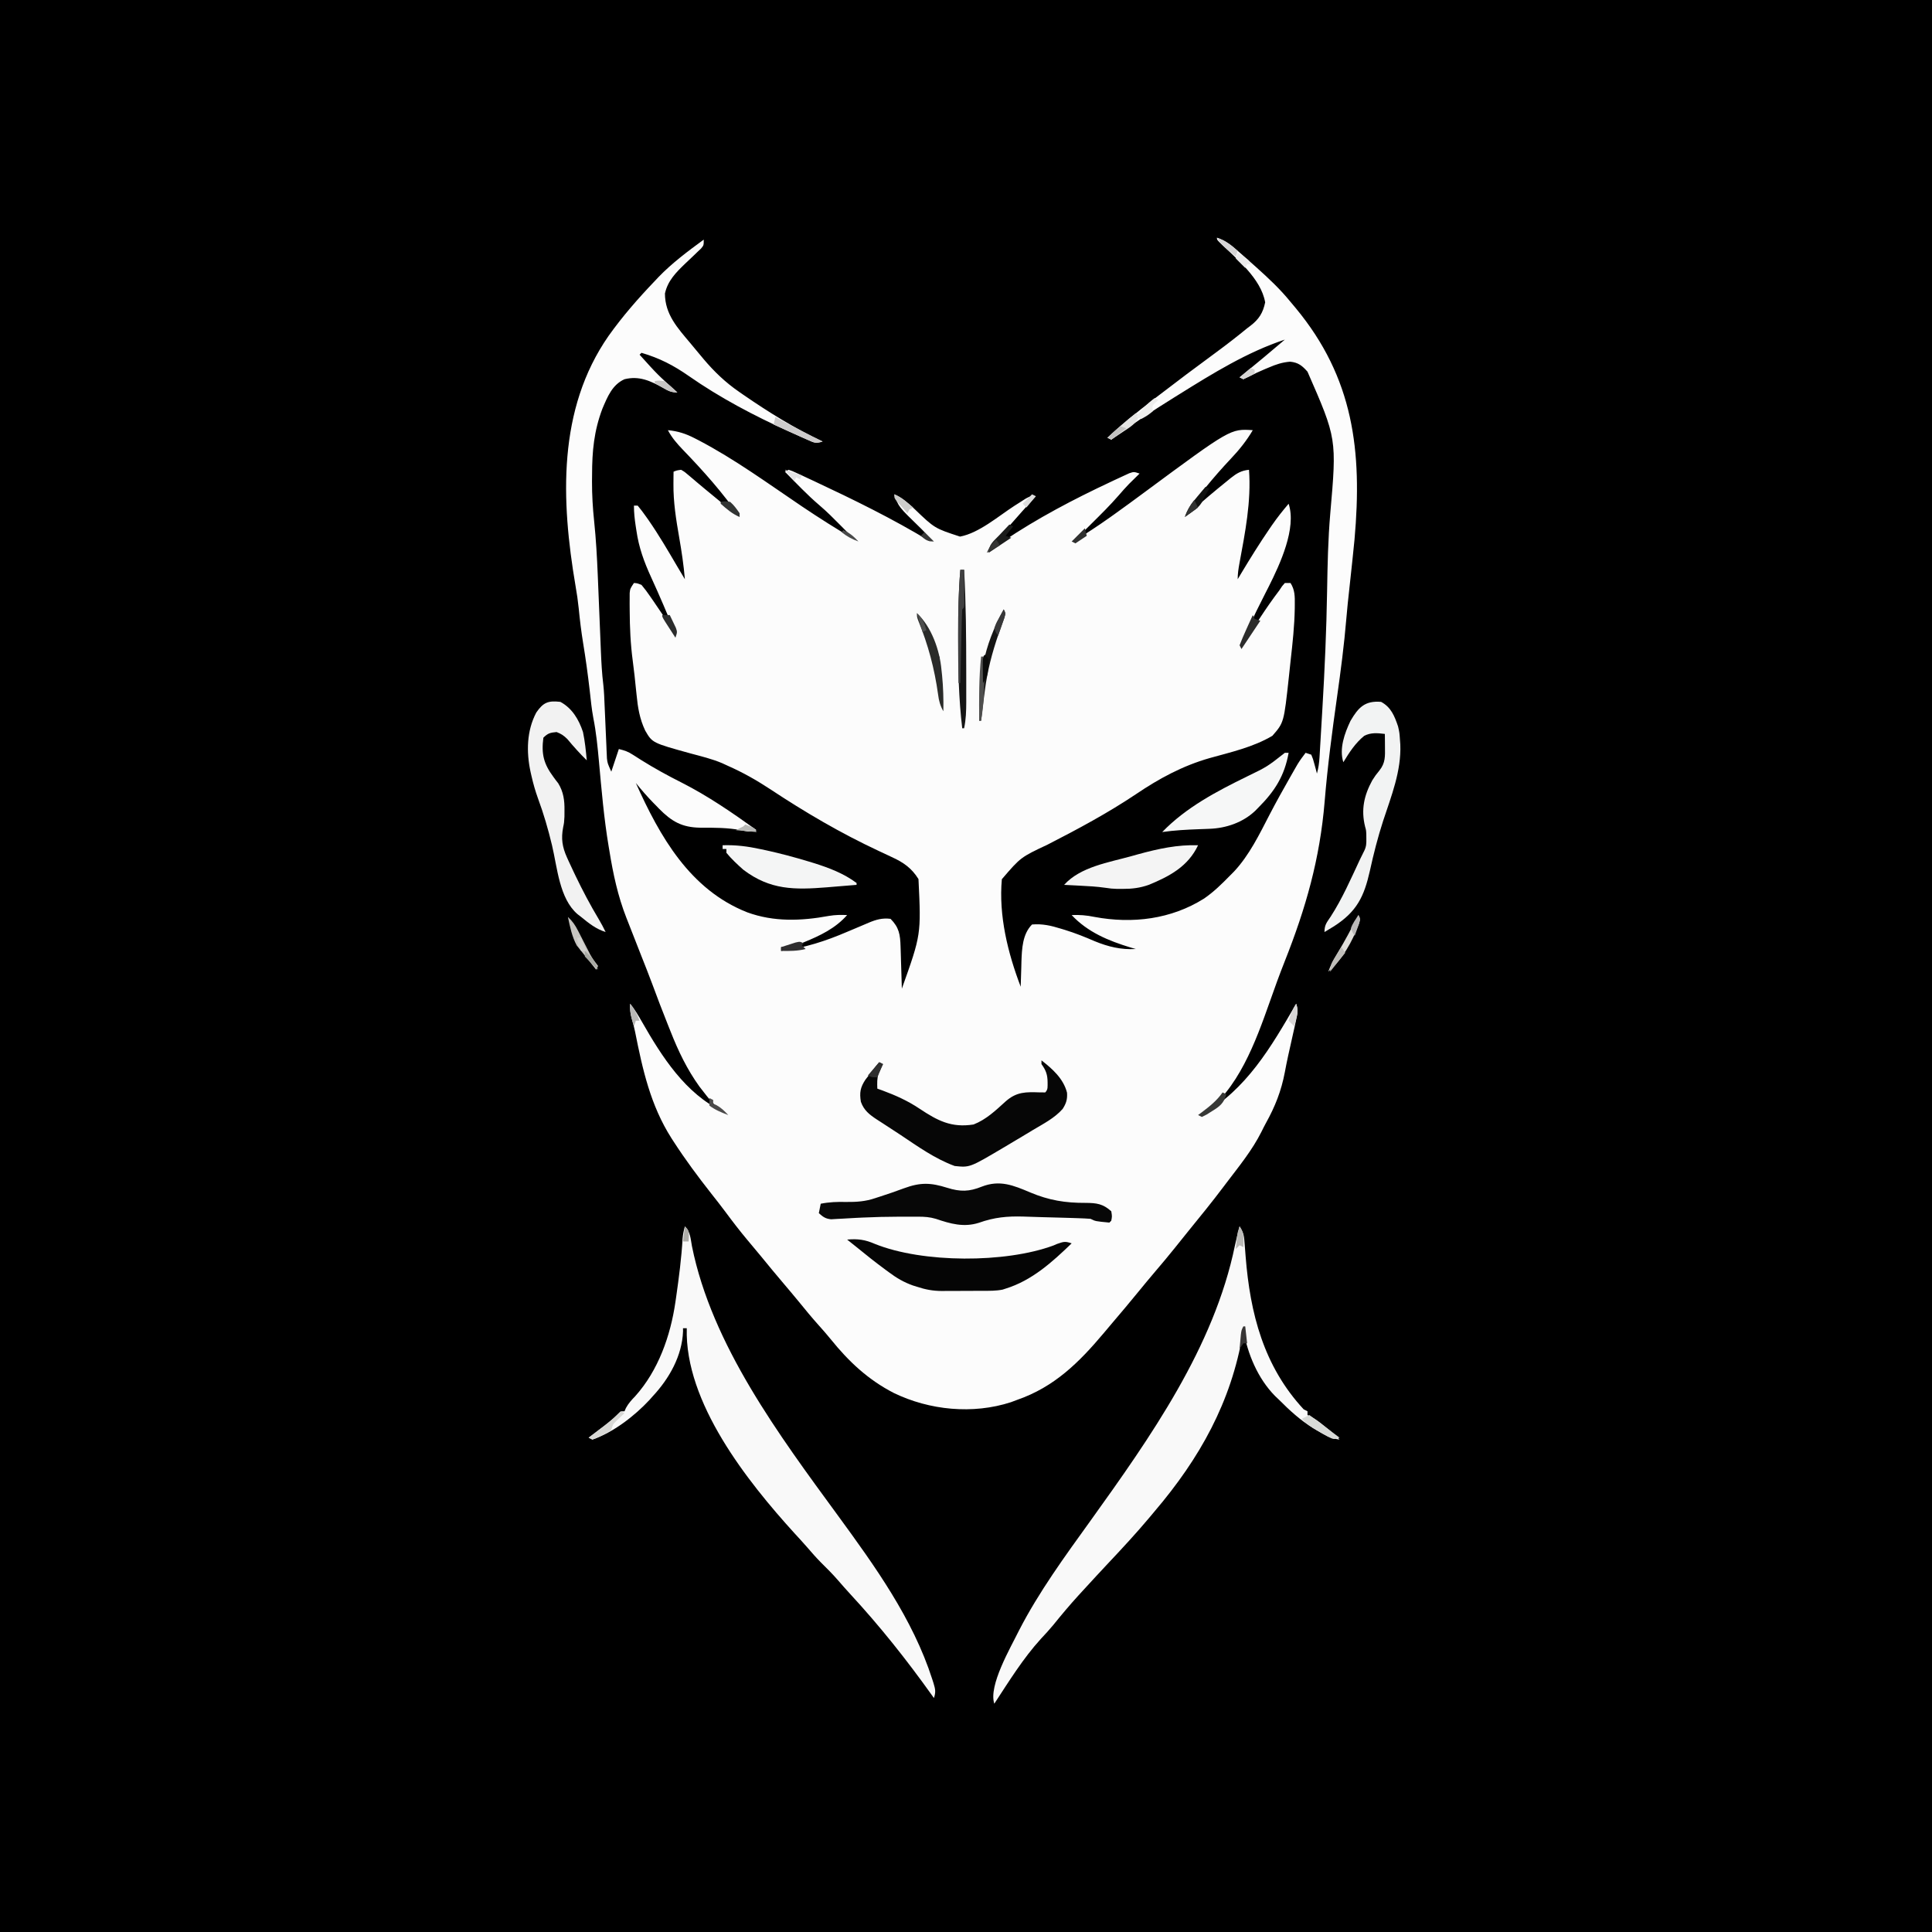 <svg width="1024" height="1024" viewBox="0 0 1024 1024" fill="none" xmlns="http://www.w3.org/2000/svg">
<rect x="0" y="0" width="1024" height="1024" fill="#808080" stroke="none"/>
<g clip-path="url(#clip0_2_1028)">
<path d="M0 0C337.92 0 675.84 0 1024 0C1024 337.92 1024 675.84 1024 1024C686.08 1024 348.16 1024 0 1024C0 686.08 0 348.16 0 0Z" fill="black"/>
<path d="M645 126C649.66 127.478 652.901 130.19 656.5 133.375C657.107 133.904 657.713 134.434 658.338 134.979C660.234 136.643 662.119 138.319 664 140C664.893 140.796 664.893 140.796 665.804 141.608C672.274 147.403 678.52 153.242 684 160C684.911 161.087 685.823 162.175 686.734 163.262C717.482 200.348 722.076 239.166 717.923 285.914C717.632 288.945 717.32 291.972 717 295C716.882 296.13 716.764 297.26 716.643 298.424C716.155 303.079 715.663 307.733 715.141 312.385C714.568 317.509 714.022 322.63 713.597 327.769C712.433 341.73 710.629 355.551 708.659 369.419C706.048 387.841 703.621 406.223 702.096 424.769C699.57 455.269 692.125 481.319 680.876 509.67C678.083 516.726 675.502 523.836 673 531C665.613 551.845 656.238 578.037 637 591C660.799 577.274 673.604 555.101 687 532C688.19 535.57 687.734 537.141 686.926 540.785C686.673 541.947 686.42 543.109 686.159 544.306C685.74 546.165 685.74 546.165 685.313 548.062C684.743 550.621 684.174 553.18 683.605 555.738C683.187 557.609 683.187 557.609 682.759 559.518C682.123 562.437 681.534 565.356 680.988 568.293C679.104 578.212 675.857 586.464 670.943 595.282C670.134 596.757 669.381 598.263 668.641 599.773C663.723 609.64 656.637 618.251 650 627C649.535 627.617 649.07 628.234 648.591 628.87C642.593 636.828 636.336 644.565 630.031 652.281C627.622 655.231 625.24 658.202 622.875 661.188C619.381 665.571 615.768 669.845 612.136 674.114C609.22 677.546 606.343 681.006 603.5 684.5C598.89 690.158 594.187 695.731 589.455 701.287C587.97 703.036 586.494 704.793 585.02 706.551C571.826 722.223 558.791 735.16 539 742C537.955 742.392 536.909 742.784 535.832 743.188C515.665 749.75 492.652 747.474 473.75 738.312C460.095 731.295 449.81 721.626 440.254 709.758C438.227 707.277 436.144 704.879 434 702.5C430.336 698.424 426.871 694.209 423.418 689.953C420.813 686.772 418.163 683.632 415.5 680.5C411.359 675.626 407.281 670.705 403.246 665.742C400.857 662.826 398.429 659.945 396 657.062C392.01 652.283 388.238 647.389 384.539 642.383C382.067 639.059 379.503 635.81 376.939 632.556C369.909 623.618 363.175 614.553 357 605C356.627 604.424 356.253 603.847 355.868 603.253C344.785 585.847 340.596 566.906 336.614 546.885C336.107 544.502 335.532 542.189 334.84 539.855C334.022 537.075 333.826 534.878 334 532C336.458 535.05 338.374 538.295 340.31 541.685C350.721 559.894 363.331 579.782 383 589C382.276 588.464 381.551 587.928 380.805 587.375C377.817 584.845 375.475 582.101 373.125 579C372.323 577.969 371.521 576.938 370.695 575.875C364.176 566.816 359.51 557.102 355.438 546.75C354.721 544.96 354.721 544.96 353.99 543.135C351.117 535.926 348.333 528.69 345.656 521.406C343.835 516.502 341.897 511.645 339.971 506.781C337.629 500.861 335.314 494.931 333 489C332.664 488.147 332.327 487.293 331.981 486.414C327.454 474.843 324.98 463.251 323 451C322.87 450.234 322.741 449.469 322.607 448.68C320.094 433.712 318.819 418.585 317.445 403.479C316.733 395.747 315.991 388.12 314.467 380.497C313.57 375.701 313.104 370.846 312.563 366C311.588 357.549 310.448 349.159 309.057 340.767C308.067 334.693 307.334 328.611 306.734 322.487C306.327 318.463 305.753 314.513 305.043 310.531C297.342 265.246 295.416 217.01 322.565 178.017C329.948 167.641 338.209 158.197 347 149C347.636 148.323 348.271 147.646 348.926 146.949C356.155 139.444 364.603 133.135 373 127C373 130 373 130 371.595 131.698C370.627 132.613 370.627 132.613 369.641 133.547C368.937 134.228 368.233 134.908 367.508 135.609C366.019 137.021 364.529 138.433 363.039 139.844C358.213 144.512 353.935 148.785 352.434 155.555C352.452 166.674 359.136 173.835 366 182C366.905 183.092 367.81 184.185 368.715 185.277C369.663 186.415 370.613 187.551 371.563 188.688C371.997 189.21 372.432 189.732 372.879 190.271C378.543 196.977 384.512 202.707 391.75 207.688C392.48 208.194 393.209 208.701 393.961 209.224C407.468 218.527 421.139 227.031 436 234C432.285 235.238 431.485 234.625 427.977 233.078C426.966 232.635 425.955 232.193 424.914 231.736C423.829 231.246 422.743 230.755 421.625 230.25C420.505 229.749 419.386 229.248 418.232 228.732C399.762 220.37 381.687 210.889 365.039 199.262C356.948 193.62 349.516 189.786 340 187C339.67 187.33 339.34 187.66 339 188C348.479 198.53 348.479 198.53 359 208C355.716 208 354.126 207.082 351.317 205.509C344.69 201.83 338.723 199.088 331 201C324.471 203.924 321.959 210.361 319.285 216.613C314.831 228.352 313.819 239.163 313.813 251.625C313.8 252.801 313.788 253.976 313.775 255.188C313.764 262.301 314.165 269.223 314.914 276.289C315.9 285.716 316.413 295.143 316.816 304.609C316.848 305.343 316.879 306.076 316.911 306.831C317.104 311.367 317.288 315.903 317.47 320.44C317.716 326.565 317.969 332.69 318.226 338.815C318.314 340.927 318.398 343.039 318.481 345.151C318.728 351.119 319.039 357.024 319.772 362.952C320.189 366.702 320.311 370.466 320.465 374.234C320.543 375.96 320.622 377.685 320.701 379.41C320.821 382.091 320.938 384.773 321.05 387.455C321.159 390.069 321.28 392.683 321.402 395.297C321.433 396.096 321.463 396.895 321.494 397.718C321.531 398.47 321.567 399.221 321.605 399.995C321.633 400.65 321.661 401.304 321.69 401.979C322.009 404.571 322.009 404.571 324 409C325.32 405.04 326.64 401.08 328 397C331.3 397.825 332.819 398.337 335.52 400.082C336.2 400.513 336.88 400.944 337.581 401.388C338.686 402.093 338.686 402.093 339.813 402.812C346.808 407.2 353.942 411.095 361.313 414.812C375.382 421.96 388.21 430.803 401 440C397.643 441.119 396.484 440.836 393.105 440.082C385.772 438.64 378.505 438.675 371.053 438.697C361.33 438.513 355.997 435.379 349.275 428.588C348.793 428.085 348.31 427.581 347.813 427.062C347.318 426.563 346.824 426.063 346.314 425.549C343.015 422.18 339.979 418.654 337 415C349.732 443.356 365.642 471.562 396.05 483.548C410.182 488.713 424.74 488.148 439.379 485.445C442.655 484.889 445.688 484.846 449 485C442.802 492.025 434.735 495.878 426.188 499.375C425.553 499.638 424.919 499.901 424.266 500.172C420.719 501.566 417.813 502.305 414 502C414 502.66 414 503.32 414 504C426.627 502.345 437.518 498.825 449.188 493.812C451.505 492.826 453.824 491.845 456.149 490.877C457.577 490.281 459.001 489.676 460.42 489.058C464.421 487.38 467.662 486.464 472 487C476.555 491.555 477.126 495.391 477.316 501.637C477.358 502.935 477.4 504.234 477.443 505.572C477.483 506.944 477.523 508.316 477.563 509.688C477.606 511.071 477.649 512.454 477.693 513.838C477.8 517.225 477.902 520.612 478 524C488.235 495.337 488.235 495.337 486.813 465.938C483.208 460.095 478.776 457.046 472.629 454.25C471.164 453.559 469.699 452.868 468.233 452.177C467.471 451.822 466.708 451.467 465.923 451.102C445.585 441.608 426.789 430.571 408.075 418.19C400.949 413.513 393.801 409.444 386 406C384.934 405.509 383.868 405.018 382.77 404.512C377.37 402.213 371.656 400.863 366.002 399.338C345.736 393.735 345.736 393.735 341.975 387.225C338.988 380.92 338.045 374.967 337.375 368.062C337.257 366.957 337.14 365.852 337.018 364.713C336.782 362.493 336.551 360.272 336.325 358.051C336.047 355.442 335.728 352.846 335.371 350.246C334.176 341.345 333.798 332.545 333.75 323.562C333.741 322.465 333.731 321.367 333.722 320.236C333.726 319.211 333.73 318.185 333.734 317.129C333.737 316.212 333.739 315.295 333.741 314.35C334 312 334 312 336 309C337.703 309.105 337.703 309.105 340 310C341.741 312.075 343.246 314.077 344.75 316.312C345.397 317.246 345.397 317.246 346.056 318.198C347.384 320.123 348.694 322.059 350 324C350.614 324.909 350.614 324.909 351.241 325.836C353.517 329.209 355.769 332.597 358 336C353.923 325.88 349.663 315.87 345.11 305.954C341.351 297.723 338.604 290.24 337.313 281.25C337.183 280.413 337.053 279.577 336.92 278.715C336.369 275.062 336 271.712 336 268C336.66 268 337.32 268 338 268C339.563 269.88 340.975 271.752 342.375 273.75C342.807 274.36 343.239 274.969 343.684 275.597C349.141 283.445 353.954 291.698 358.789 299.938C360.177 302.301 361.584 304.653 363 307C362.375 299.57 361.28 292.28 360 284.938C358.343 275.4 356.843 266.143 356.938 256.438C356.947 255.219 356.956 254.001 356.965 252.746C356.976 251.84 356.988 250.934 357 250C358.738 249.309 358.738 249.309 361 249C362.98 250.16 362.98 250.16 365.188 252.062C366.05 252.79 366.912 253.517 367.801 254.266C368.294 254.689 368.787 255.113 369.295 255.549C372.028 257.875 374.806 260.147 377.579 262.426C379.092 263.669 380.602 264.914 382.11 266.162C382.814 266.744 383.517 267.326 384.242 267.926C384.87 268.446 385.497 268.966 386.144 269.501C388.062 271.05 390.02 272.533 392 274C383.092 261.161 372.827 249.65 361.988 238.417C358.846 235.129 356.131 232.066 354 228C359.31 228.511 363.498 229.849 368.25 232.312C368.938 232.664 369.627 233.016 370.336 233.379C389.455 243.384 407.141 256.327 425 268.371C434.171 274.542 443.454 280.424 453 286C452.274 285.276 451.549 284.551 450.801 283.805C449.064 282.065 447.331 280.321 445.605 278.57C441.918 274.841 438.253 271.142 434.25 267.75C427.796 262.243 421.957 256.032 416 250C416.66 249.67 417.32 249.34 418 249C419.922 249.642 419.922 249.642 422.32 250.746C423.232 251.163 424.144 251.58 425.083 252.01C426.087 252.481 427.091 252.952 428.125 253.438C429.175 253.925 430.224 254.413 431.305 254.916C452.305 264.761 473.172 274.939 493 287C491.683 284.054 490.3 282.122 487.938 279.938C476.173 268.52 476.173 268.52 474 262C478.219 263.715 481.266 266.707 484.625 269.688C495.372 280.023 495.372 280.023 508.842 284.405C518.957 282.509 529.229 273.516 537.742 268.039C538.766 267.389 539.789 266.74 540.844 266.07C541.764 265.48 542.683 264.89 543.631 264.282C546 263 546 263 549 263C548.432 263.629 547.863 264.258 547.277 264.906C543.66 268.916 540.047 272.927 536.5 277C532.391 281.718 528.195 286.358 524 291C527.009 289.997 529.221 288.58 531.831 286.815C549.766 274.727 569.063 264.613 588.625 255.438C589.232 255.15 589.839 254.862 590.465 254.565C592.171 253.76 593.886 252.971 595.602 252.184C596.574 251.736 597.547 251.288 598.549 250.826C601 250 601 250 604 251C603.256 251.727 603.256 251.727 602.496 252.469C601.817 253.139 601.137 253.809 600.438 254.5C599.776 255.15 599.115 255.799 598.434 256.469C596.502 258.478 594.687 260.511 592.875 262.625C588.354 267.831 583.459 272.649 578.563 277.5C577.64 278.418 576.718 279.336 575.768 280.281C573.514 282.523 571.258 284.763 569 287C575.438 282.953 581.806 278.85 588 274.438C588.709 273.935 589.419 273.433 590.149 272.915C595.73 268.944 601.245 264.887 606.75 260.812C652.207 227.217 652.207 227.217 664 228C660.718 233.571 656.876 238.376 652.438 243.062C647.76 248.014 643.309 253.099 639 258.375C638.46 259.029 637.921 259.682 637.365 260.356C634.107 264.381 631.452 268.437 629 273C629.848 272.261 630.696 271.523 631.57 270.762C637.818 265.346 644.116 259.992 650.563 254.812C651.133 254.344 651.704 253.875 652.292 253.391C655.467 250.871 657.929 249.387 662 249C663.231 265.873 659.961 282.137 656.915 298.657C656.399 301.489 656 304.114 656 307C656.666 305.886 657.333 304.773 658.02 303.625C662.789 295.707 667.64 287.871 672.875 280.25C673.314 279.608 673.754 278.966 674.206 278.305C676.949 274.356 679.874 270.653 683 267C687.302 279.969 678.418 299.005 672.561 310.703C671.895 312.011 671.229 313.318 670.563 314.625C669.243 317.238 667.933 319.856 666.629 322.477C666.316 323.105 666.002 323.733 665.68 324.38C662.704 330.436 660.283 336.65 658 343C658.322 342.482 658.643 341.964 658.975 341.43C665.02 331.717 671.064 322.109 678 313C678.504 312.246 679.008 311.492 679.527 310.715C680.256 309.866 680.256 309.866 681 309C681.99 309 682.98 309 684 309C686.325 312.647 686.316 316.134 686.266 320.324C686.26 321.062 686.255 321.8 686.25 322.56C686.092 331.703 685.115 340.77 684.084 349.849C683.749 352.824 683.438 355.801 683.129 358.779C680.505 382.994 680.505 382.994 674.375 390C664.206 396.026 652.41 398.651 641.105 401.809C626.841 405.887 614.315 412.65 602.086 420.934C587.12 430.955 571.258 439.459 555.245 447.663C540.976 454.372 540.976 454.372 531 466C529.265 485.258 534.158 505.095 541 523C541.015 522.381 541.029 521.761 541.044 521.123C541.119 518.269 541.216 515.416 541.313 512.562C541.346 511.102 541.346 511.102 541.381 509.611C541.631 502.815 541.944 495.056 547 490C552.488 489.539 557.017 490.582 562.188 492.188C563.303 492.524 563.303 492.524 564.442 492.867C569.858 494.54 575.027 496.605 580.227 498.863C587.446 501.822 594.204 503.441 602 503C601.08 502.732 600.159 502.464 599.211 502.188C587.559 498.64 576.476 494.075 568 485C572.224 484.812 575.918 485.125 580.063 485.984C600.224 489.746 620.782 487.234 638.248 476.207C643.344 472.697 647.697 468.421 652 464C652.665 463.332 653.33 462.665 654.016 461.977C662.215 453.223 667.516 442.164 672.992 431.606C676.339 425.179 679.846 418.855 683.438 412.562C683.946 411.669 684.454 410.775 684.978 409.854C685.458 409.016 685.939 408.179 686.434 407.316C686.857 406.578 687.28 405.841 687.717 405.08C689.03 402.951 690.469 400.978 692 399C692.99 399.33 693.98 399.66 695 400C695.949 402.285 695.949 402.285 696.688 405.062C696.939 405.982 697.19 406.901 697.449 407.848C697.722 408.913 697.722 408.913 698 410C698.815 407.082 699.194 404.343 699.373 401.321C699.43 400.395 699.487 399.468 699.545 398.513C699.602 397.513 699.66 396.512 699.719 395.48C699.782 394.431 699.844 393.381 699.909 392.3C700.042 390.066 700.173 387.833 700.302 385.599C700.495 382.266 700.694 378.933 700.895 375.6C702.131 354.785 703.047 333.997 703.389 313.149C703.619 299.483 703.889 285.872 705.063 272.25C708.533 232.502 708.533 232.502 693 197C690.236 193.868 688.092 192.101 683.781 191.703C679.606 192.031 676.235 193.168 672.438 194.812C671.804 195.074 671.17 195.335 670.518 195.604C667.486 196.868 664.567 198.229 661.66 199.762C660.782 200.17 659.904 200.579 659 201C658.34 200.67 657.68 200.34 657 200C657.643 199.478 658.287 198.956 658.949 198.418C666.377 192.368 673.703 186.206 681 180C661.068 186.58 642.726 197.952 625 209C624.083 209.57 623.165 210.141 622.22 210.729C610.884 217.8 599.739 225.046 589 233C588.34 232.67 587.68 232.34 587 232C594.652 224.86 602.706 218.368 611 212C611.783 211.397 612.567 210.795 613.374 210.174C623.691 202.247 634.085 194.437 644.58 186.747C650.176 182.636 655.633 178.408 661 174C661.601 173.545 662.201 173.09 662.82 172.621C667.296 169.173 669.432 165.777 670.563 160.25C668.368 147.568 655.189 136.968 646.363 128.426C645 127 645 127 645 126Z" fill="#FCFCFC"/>
<path d="M363 650C365.948 652.948 366.018 656.534 366.75 660.5C377.298 712.916 413.086 760.842 444.066 803.199C463.727 830.11 483.847 858.025 494.125 890.062C494.338 890.723 494.55 891.384 494.769 892.065C495.733 895.292 496.092 896.725 495 900C494.664 899.528 494.328 899.056 493.981 898.57C480.486 879.661 466.247 861.73 450.461 844.68C448.369 842.402 446.329 840.095 444.312 837.75C441.35 834.328 438.181 831.165 434.961 827.988C432.491 825.484 430.198 822.855 427.906 820.188C425.691 817.645 423.409 815.169 421.125 812.688C396.067 785.139 362.874 743.334 364 704C363.34 704 362.68 704 362 704C362.009 704.536 362.018 705.072 362.027 705.625C361.536 718.624 354.699 730.676 346 740C345.408 740.67 344.817 741.341 344.207 742.031C336.347 750.477 325.003 759.249 314 763C313.34 762.67 312.68 762.34 312 762C312.892 761.325 313.784 760.649 314.703 759.953C315.886 759.052 317.068 758.151 318.25 757.25C319.13 756.585 319.13 756.585 320.027 755.906C322.618 753.927 325.001 751.999 327.297 749.672C329 748 329 748 331 748C331.381 747.134 331.381 747.134 331.77 746.25C333.135 743.753 334.714 742.047 336.688 740C348.934 726.361 355.415 707.926 358 690C358.129 689.116 358.257 688.232 358.39 687.321C359.854 677.051 361.2 666.787 361.789 656.426C361.984 654.179 362.382 652.164 363 650Z" fill="#F9F9F9"/>
<path d="M657 650C659.351 653.527 659.4 655.464 659.711 659.66C659.819 661.016 659.928 662.372 660.038 663.728C660.092 664.436 660.147 665.144 660.203 665.873C662.586 696.165 669.759 724.128 691 747C691.66 747.33 692.32 747.66 693 748C693 748.66 693 749.32 693 750C693.556 750.249 694.111 750.498 694.684 750.754C697.411 752.221 699.657 753.989 702.062 755.938C702.92 756.627 703.777 757.317 704.66 758.027C706.545 759.616 708.299 761.221 710 763C705.398 762.424 701.846 760.485 697.938 758.125C697.281 757.729 696.624 757.332 695.947 756.924C689.191 752.705 683.59 747.639 678 742C677.261 741.295 676.523 740.59 675.762 739.863C666.614 730.538 661.31 717.706 659 705C658.91 705.547 658.82 706.094 658.728 706.658C652.615 743.111 635.838 772.999 612 801C611.003 802.19 610.007 803.38 609.012 804.57C602.177 812.693 594.99 820.459 587.709 828.182C583.1 833.084 578.549 838.041 574 843C573.198 843.873 572.396 844.745 571.57 845.645C566.944 850.728 562.553 855.955 558.238 861.305C556.135 863.837 553.942 866.228 551.687 868.625C542.231 879.008 534.679 891.279 527 903C523.811 893.434 535.591 873.376 539.982 864.403C550.574 843.752 564.473 824.802 578 806C609.678 761.831 643.47 714.114 654.557 660.058C655.284 656.682 656.143 653.344 657 650Z" fill="#F9F9F9"/>
<path d="M552 562C557.832 566.549 563.649 571.702 565.547 579.145C565.789 582.657 565.121 584.811 563.234 587.746C558.958 592.61 553.067 595.598 547.562 598.875C546.383 599.587 545.203 600.301 544.024 601.014C540.692 603.026 537.348 605.016 534 607C533.185 607.485 532.369 607.969 531.529 608.468C513.996 618.839 513.996 618.839 506 618C495.623 614.228 486.263 607.521 477.14 601.423C475.002 600.001 472.849 598.603 470.691 597.211C469.336 596.328 467.98 595.446 466.625 594.562C466 594.162 465.376 593.761 464.733 593.348C460.765 590.734 457.885 588.502 456.277 583.957C455.508 579.105 455.95 576.391 458.687 572.25C459.766 570.814 460.869 569.395 462 568C462.784 566.989 463.567 565.979 464.375 564.938C464.911 564.298 465.447 563.659 466 563C466.66 563.33 467.32 563.66 468 564C467.219 565.628 466.437 567.255 465.656 568.883C464.803 571.636 464.903 574.136 465 577C466.381 577.493 466.381 577.493 467.789 577.996C474.791 580.594 481.156 583.461 487.375 587.625C496.881 593.942 504.207 597.867 516 596C522.721 593.373 527.73 588.555 533 583.77C538.834 578.608 543.753 578.737 551.269 578.992C552.171 578.995 553.072 578.997 554 579C555.56 577.44 555.207 575.911 555.25 573.75C555.224 569.66 554.441 567.356 552 564C552 563.34 552 562.68 552 562Z" fill="#060606"/>
<path d="M502.062 629.562C509.039 631.731 513.674 631.644 520.375 628.937C529.875 625.255 537.057 628.199 546 632C555.979 636.189 564.581 637.604 575.411 637.548C581.229 637.588 584.604 638.037 589 642C589.438 644.687 589.438 644.687 589 647C588.67 647.33 588.34 647.66 588 648C580.588 647.294 580.588 647.294 578 646C575.973 645.845 573.942 645.75 571.91 645.684C570.66 645.641 569.409 645.599 568.121 645.555C566.768 645.515 565.415 645.476 564.062 645.437C563.383 645.418 562.704 645.398 562.005 645.377C558.588 645.279 555.172 645.186 551.755 645.1C548.583 645.015 545.413 644.91 542.242 644.797C533.743 644.564 526.968 645.211 518.852 648.098C510.782 650.651 503.76 648.627 496 646C492.822 645.051 489.965 644.871 486.652 644.867C485.584 644.865 484.517 644.864 483.416 644.862C482.268 644.866 481.12 644.871 479.938 644.875C478.754 644.875 477.571 644.875 476.351 644.874C470.009 644.896 463.687 645.03 457.352 645.332C455.519 645.418 455.519 645.418 453.649 645.506C451.293 645.625 448.938 645.759 446.584 645.908C445.516 645.963 444.448 646.018 443.348 646.074C442.409 646.132 441.471 646.189 440.504 646.249C437.508 645.951 436.211 644.985 434 643C434.33 641.35 434.66 639.7 435 638C439.543 637.098 443.751 636.953 448.375 637.062C453.921 637.119 458.751 636.821 464 635C464.898 634.709 465.797 634.417 466.723 634.117C470.884 632.753 475.026 631.369 479.121 629.816C487.842 626.606 493.324 626.796 502.062 629.562Z" fill="#070707"/>
<path d="M449 657C454.713 656.516 458.482 657.018 463.75 659.312C488.982 669.498 532.955 669.547 558.391 660.113C559.004 659.849 559.618 659.585 560.25 659.312C563.93 658.024 564.578 657.872 568 659C557.679 668.949 546.982 678.674 533 683C532.192 683.262 532.192 683.262 531.369 683.53C527.919 684.214 524.484 684.163 520.98 684.168C520.204 684.171 519.427 684.174 518.627 684.178C516.985 684.183 515.343 684.185 513.702 684.185C511.207 684.187 508.712 684.205 506.217 684.224C504.617 684.227 503.018 684.229 501.418 684.23C500.679 684.237 499.94 684.245 499.179 684.252C494.464 684.232 490.519 683.498 486 682C485.277 681.773 484.553 681.547 483.808 681.313C479.023 679.613 475.179 677.348 471.125 674.312C470.526 673.874 469.926 673.435 469.309 672.984C464.088 669.137 459.016 665.11 454 661C452.335 659.665 450.668 658.331 449 657Z" fill="#050505"/>
<path d="M732 372C737.302 374.836 739.131 379.544 741 385C741.75 388.313 741.75 388.313 742 392C742.063 392.838 742.126 393.676 742.191 394.539C742.78 408.639 737.418 421.938 733.073 435.132C730.26 443.822 728.033 452.582 726.079 461.502C722.991 475.284 719.077 483.216 707.062 490.938C705.381 491.968 703.695 492.992 702 494C702 490.202 703.14 489.023 705.25 485.875C711.433 476.314 715.985 465.835 720.798 455.543C721.552 453.949 722.33 452.366 723.144 450.801C724.199 448.582 724.234 446.946 724.188 444.5C724.181 443.747 724.175 442.995 724.168 442.219C724.067 440.033 724.067 440.033 723.516 438.094C721.308 429.13 722.972 421.607 727.297 413.656C729 411 729 411 731.141 408.344C734.372 404.271 734.109 400.855 734.062 395.813C734.053 394.54 734.044 393.268 734.035 391.957C734.024 390.981 734.012 390.006 734 389C730.15 388.529 726.572 388.176 723.055 390.02C718.323 393.871 715.139 398.827 712 404C709.69 396.872 712.672 388.593 715.789 382.078C719.942 374.952 723.449 371.276 732 372Z" fill="#F2F3F3"/>
<path d="M297 372C303.283 375.375 306.811 381.407 309 388C310.038 392.951 310.55 397.965 311 403C307.351 399.413 304.006 395.707 300.746 391.769C298.91 389.909 297.433 388.931 295 388C291.65 388.319 290.408 388.592 288 391C286.864 399.705 288.179 404.844 293.309 411.766C293.743 412.359 294.177 412.951 294.625 413.562C295.232 414.338 295.232 414.338 295.852 415.129C298.693 419.758 299.257 424.216 299.188 429.562C299.181 430.657 299.175 431.751 299.168 432.879C299 436 299 436 298.488 438.465C297.332 444.466 298.003 448.905 300.5 454.437C300.766 455.031 301.033 455.624 301.307 456.236C302.185 458.167 303.087 460.085 304 462C304.316 462.663 304.631 463.326 304.957 464.009C308.825 472.06 312.955 479.888 317.555 487.547C318.802 489.664 319.935 491.787 321 494C315.883 492.401 312.092 489.345 308 486C307.363 485.507 306.726 485.015 306.07 484.508C296.469 476.225 295.409 459.93 292.575 448.014C290.541 439.489 288.161 431.33 285.117 423.101C283.711 419.198 282.604 415.293 281.688 411.25C281.524 410.531 281.361 409.812 281.193 409.071C278.937 398.603 279.104 387.363 284.242 377.652C287.971 372.28 290.512 371.255 297 372Z" fill="#F2F2F2"/>
<path d="M681 399C681.66 399 682.32 399 683 399C680.842 411.163 675.693 419.292 667 428C666.411 428.601 665.822 429.201 665.215 429.82C658.72 435.932 649.909 438.966 641.078 439.281C640.135 439.319 639.191 439.356 638.219 439.395C637.239 439.429 636.259 439.464 635.25 439.5C628.774 439.734 622.419 440.087 616 441C628.64 427.949 644.698 419.513 660.837 411.608C671.636 406.368 671.636 406.368 681 399Z" fill="#F6F7F7"/>
<path d="M635 448C629.732 459.221 619.861 464.497 608.797 469.02C604.163 470.644 600.027 471.138 595.125 471.125C594.138 471.128 593.15 471.13 592.133 471.133C589 471 589 471 585.707 470.527C581.325 469.904 576.98 469.655 572.562 469.438C571.322 469.373 571.322 469.373 570.057 469.307C568.038 469.202 566.019 469.1 564 469C572.657 459.39 587.711 457.113 599.75 453.75C600.969 453.409 602.188 453.067 603.443 452.716C613.944 449.857 624.083 447.636 635 448Z" fill="#F4F4F4"/>
<path d="M383 448C390.008 447.763 396.283 448.586 403.125 450.062C404.159 450.282 405.193 450.502 406.258 450.728C413.743 452.376 421.102 454.343 428.438 456.562C429.365 456.843 430.293 457.123 431.249 457.412C439.364 459.956 447.136 462.896 454 468C454 468.33 454 468.66 454 469C449.938 469.342 445.875 469.672 441.812 470C440.681 470.095 439.55 470.191 438.385 470.289C421.135 471.665 408.232 471.787 394 461C390.806 458.172 387.718 455.295 385 452C385 451.34 385 450.68 385 450C384.34 450 383.68 450 383 450C383 449.34 383 448.68 383 448Z" fill="#F4F5F5"/>
<path d="M509 302C509.66 302 510.32 302 511 302C512.006 319.748 512.112 337.478 512.125 355.25C512.127 356.422 512.13 357.594 512.133 358.802C512.138 362.185 512.137 365.569 512.133 368.953C512.135 369.977 512.137 371.001 512.139 372.057C512.123 376.817 511.997 381.319 511 386C510.67 386 510.34 386 510 386C508.128 370.305 507.801 354.724 507.812 338.938C507.812 337.968 507.811 336.998 507.81 335.999C507.811 324.624 508.042 313.338 509 302Z" fill="#151515"/>
<path d="M532 323C533 325 533 325 532.427 327.16C532.105 328.047 531.784 328.934 531.453 329.848C531.104 330.837 530.755 331.826 530.395 332.846C530.017 333.907 529.639 334.969 529.25 336.062C525.824 346.01 523.33 355.58 522 366C521.9 366.749 521.8 367.498 521.697 368.27C521.088 372.842 520.524 377.417 520 382C519.67 382 519.34 382 519 382C518.786 358.813 520.821 343.349 532 323Z" fill="#151514"/>
<path d="M486 325C493.721 332.219 498.102 344.695 499 355C499.107 355.986 499.214 356.972 499.324 357.988C499.945 364.334 500.127 370.627 500 377C498.329 374.019 497.636 371.514 497.211 368.133C495.283 354.252 491.97 341.842 486.671 328.866C486 327 486 327 486 325Z" fill="#2A2B29"/>
<path d="M509 302C509.66 302 510.32 302 511 302C511.029 305.312 511.047 308.625 511.062 311.938C511.071 312.883 511.079 313.829 511.088 314.803C511.091 315.702 511.094 316.601 511.098 317.527C511.103 318.36 511.108 319.193 511.113 320.051C511 322 511 322 510 323C509.84 325.883 509.74 328.744 509.684 331.629C509.663 332.493 509.642 333.357 509.621 334.248C509.555 337.019 509.496 339.791 509.437 342.562C509.394 344.437 509.351 346.311 509.307 348.186C509.199 352.79 509.098 357.395 509 362C508.67 362 508.34 362 508 362C507.975 355.866 507.957 349.732 507.945 343.598C507.94 341.518 507.933 339.438 507.925 337.358C507.876 325.525 507.961 313.793 509 302Z" fill="#404041"/>
<path d="M720 485C721 487 721 487 720.25 489.688C716.53 499.545 711.842 507.871 704 515C705.264 511.633 706.714 508.668 708.625 505.625C712.73 498.919 716.345 491.958 720 485Z" fill="#E1E0DC"/>
<path d="M301 486C303.436 488.218 304.884 490.379 306.375 493.309C307.017 494.553 307.017 494.553 307.672 495.822C308.11 496.685 308.548 497.548 309 498.438C309.872 500.146 310.747 501.853 311.625 503.559C312.009 504.315 312.393 505.071 312.789 505.849C314.032 508.056 315.438 510.009 317 512C316.67 512.66 316.34 513.32 316 514C313.304 510.689 310.645 507.351 308 504C307.237 503.051 306.474 502.103 305.688 501.125C303.117 496.365 302.124 491.264 301 486Z" fill="#C7C5C1"/>
<path d="M411 221C411.632 221.352 412.263 221.704 412.914 222.066C420.509 226.258 428.223 230.163 436 234C432.203 235.266 431.265 234.516 427.676 232.91C426.648 232.456 425.62 232.001 424.561 231.533C423.489 231.048 422.417 230.563 421.312 230.062C419.687 229.34 419.687 229.34 418.029 228.604C415.349 227.411 412.673 226.209 410 225C410.33 223.68 410.66 222.36 411 221Z" fill="#CDCBCB"/>
<path d="M694 750C699.333 754 704.667 758 710 762C707 763 707 763 703.75 761.453C702.494 760.729 701.244 759.994 700 759.25C699.056 758.709 699.056 758.709 698.094 758.156C695.057 756.38 692.308 754.682 690 752C691.32 751.34 692.64 750.68 694 750Z" fill="#D8DAD7"/>
<path d="M520 348C520.33 348 520.66 348 521 348C521.998 359.658 521.905 370.447 520 382C519.67 382 519.34 382 519 382C518.895 370.618 518.822 359.334 520 348Z" fill="#4F4F4E"/>
<path d="M664 326C664.33 326.66 664.66 327.32 665 328C665.99 328.33 666.98 328.66 668 329C664.7 333.95 661.4 338.9 658 344C657.67 343.34 657.34 342.68 657 342C658.073 339.233 659.203 336.568 660.438 333.875C660.776 333.121 661.114 332.367 661.463 331.59C662.302 329.723 663.15 327.861 664 326Z" fill="#2C2C2B"/>
<path d="M332 745C332 748 332 748 332 748V745ZM329 748C329.66 748.33 330.32 748.66 331 749C330.578 749.398 330.157 749.797 329.723 750.207C329.175 750.737 328.627 751.267 328.062 751.812C327.245 752.596 327.245 752.596 326.41 753.395C324.765 755.058 324.765 755.058 324 758C321.785 759.422 321.785 759.422 319.062 760.75C318.167 761.199 317.271 761.647 316.348 762.109C315.573 762.403 314.798 762.697 314 763C313.34 762.67 312.68 762.34 312 762C312.892 761.325 313.784 760.649 314.703 759.953C315.886 759.052 317.068 758.151 318.25 757.25C318.837 756.807 319.423 756.363 320.027 755.906C323.244 753.449 326.212 750.953 329 748Z" fill="#D8D8D5"/>
<path d="M535 278C535.66 278.33 536.32 278.66 537 279C535.68 280.65 534.36 282.3 533 284C533.99 284.33 534.98 284.66 536 285C532.04 287.64 528.08 290.28 524 293C524 288.668 526.658 286.776 529.5 283.812C530.025 283.254 530.549 282.695 531.09 282.119C532.387 280.74 533.692 279.369 535 278Z" fill="#1B1C1B"/>
<path d="M639 258C639.66 258.33 640.32 258.66 641 259C640.546 259.743 640.093 260.485 639.625 261.25C638.028 263.818 638.028 263.818 637.156 265.969C635.748 268.443 634.187 269.609 631.875 271.25C631.151 271.771 630.426 272.292 629.68 272.828C629.125 273.215 628.571 273.602 628 274C629.45 269.644 631.677 266.682 634.625 263.188C635.442 262.212 636.26 261.236 637.102 260.23C637.728 259.494 638.355 258.758 639 258Z" fill="#101110"/>
<path d="M602 219C602.66 219.33 603.32 219.66 604 220C602.489 224.391 599.083 226.317 595.375 228.75C594.458 229.367 594.458 229.367 593.523 229.996C592.021 231.006 590.511 232.004 589 233C588.34 232.67 587.68 232.34 587 232C588.561 230.582 590.124 229.165 591.688 227.75C592.558 226.961 593.428 226.172 594.324 225.359C596.824 223.155 599.379 221.059 602 219Z" fill="#E5E5E4"/>
<path d="M648 579C648.66 579.33 649.32 579.66 650 580C648.634 584.701 646.621 586.348 642.5 588.875C641.52 589.491 640.541 590.107 639.531 590.742C638.696 591.157 637.861 591.572 637 592C636.34 591.67 635.68 591.34 635 591C635.603 590.553 636.207 590.105 636.828 589.645C641.102 586.412 644.903 583.444 648 579Z" fill="#373836"/>
<path d="M612 211C612.66 211.33 613.32 211.66 614 212C613.505 212.433 613.01 212.866 612.5 213.312C610.668 214.997 610.668 214.997 611 218C608.188 220.25 608.188 220.25 605 222C604.01 221.67 603.02 221.34 602 221C605.079 217.129 608.001 213.971 612 211Z" fill="#EEEEED"/>
<path d="M426 500C425.67 500.33 425.34 500.66 425 501C425.66 501.66 426.32 502.32 427 503C422.591 504.102 418.516 504.077 414 504C414 503.34 414 502.68 414 502C415.622 501.47 417.248 500.952 418.875 500.438C419.78 500.148 420.685 499.858 421.617 499.559C424 499 424 499 426 500Z" fill="#2F2E2F"/>
<path d="M522 347C524 349 524 349 524.047 351.277C523.949 352.155 523.851 353.033 523.75 353.938C523.662 354.813 523.575 355.688 523.484 356.59C523 359 523 359 521 362C520.973 359.688 520.954 357.375 520.938 355.062C520.926 353.775 520.914 352.487 520.902 351.16C521 348 521 348 522 347Z" fill="#0A0B0A"/>
<path d="M474 262C477.941 263.668 480.789 266.227 484 269C483.01 269.495 483.01 269.495 482 270C481.67 270.66 481.34 271.32 481 272C479.827 270.714 478.662 269.421 477.5 268.125C476.85 267.406 476.201 266.686 475.531 265.945C474 264 474 264 474 262Z" fill="#CDCDCC"/>
<path d="M351 326C352.32 326 353.64 326 355 326C355.699 327.432 356.384 328.871 357.062 330.312C357.637 331.513 357.637 331.513 358.223 332.738C359 335 359 335 358 338C356.831 336.189 355.665 334.376 354.5 332.562C353.85 331.553 353.201 330.544 352.531 329.504C351 327 351 327 351 326Z" fill="#2B2C2C"/>
<path d="M657 650C659.679 654.019 659.156 656.242 659 661C658.34 660.67 657.68 660.34 657 660C656.34 660.66 655.68 661.32 655 662C655.142 660.562 655.289 659.125 655.438 657.688C655.519 656.887 655.6 656.086 655.684 655.262C656 653 656 653 657 650Z" fill="#BCBBB8"/>
<path d="M382 266C384.188 265.625 384.188 265.625 387 266C389.088 267.829 390.383 269.691 392 272C392 272.66 392 273.32 392 274C388.052 272.33 385.182 269.82 382 267C382 266.67 382 266.34 382 266Z" fill="#323433"/>
<path d="M645 126C649.593 127.486 652.436 129.85 656 133C655.67 133.99 655.34 134.98 655 136C647.517 129.85 647.517 129.85 645 126Z" fill="#D6D5D6"/>
<path d="M656 134C661.875 137.75 661.875 137.75 663 140C662.34 140 661.68 140 661 140C660.67 140.66 660.34 141.32 660 142C658.35 140.35 656.7 138.7 655 137C655.33 136.01 655.66 135.02 656 134Z" fill="#ECEBEC"/>
<path d="M532 323C533 325 533 325 532.223 327.82C531.84 328.911 531.457 330.001 531.062 331.125C530.682 332.221 530.302 333.316 529.91 334.445C529.61 335.288 529.309 336.131 529 337C527.852 335.328 527.852 335.328 527 333C527.898 330.422 527.898 330.422 529.375 327.75C529.857 326.858 530.339 325.966 530.836 325.047C531.22 324.371 531.604 323.696 532 323Z" fill="#383839"/>
<path d="M334 532C336.325 534.853 337.751 537.541 339 541C338.34 541 337.68 541 337 541C336.67 541.99 336.34 542.98 336 544C334.708 539.88 333.737 536.332 334 532Z" fill="#B9B8B6"/>
<path d="M711 502C711.66 502.99 712.32 503.98 713 505C710.36 508.3 707.72 511.6 705 515C705 511.33 706.075 509.9 708 506.812C708.557 505.911 709.114 505.01 709.688 504.082C710.337 503.051 710.337 503.051 711 502Z" fill="#C0BEBA"/>
<path d="M497 348C497.33 348 497.66 348 498 348C498 352.29 498 356.58 498 361C494.994 357.994 495.404 355.176 495 351C495.66 351 496.32 351 497 351C497 350.01 497 349.02 497 348Z" fill="#2A2B2B"/>
<path d="M659 703C659.33 703 659.66 703 660 703C660.33 705.97 660.66 708.94 661 712C660.34 712 659.68 712 659 712C658.34 712.99 657.68 713.98 657 715C657.141 713.375 657.288 711.75 657.438 710.125C657.519 709.22 657.6 708.315 657.684 707.383C658 705 658 705 659 703Z" fill="#373535"/>
<path d="M376 582C376.99 582.495 376.99 582.495 378 583C378 583.66 378 584.32 378 585C378.866 585.371 378.866 585.371 379.75 585.75C382.3 587.167 384.018 588.876 386 591C382.413 589.668 379.084 588.291 376 586C376 584.68 376 583.36 376 582Z" fill="#4B4A4A"/>
<path d="M687 532C688.099 535.297 687.871 536.405 687.062 539.688C686.771 540.9 686.771 540.9 686.473 542.137C686.317 542.752 686.161 543.366 686 544C685.01 543.01 684.02 542.02 683 541C684.059 537.597 685.009 534.986 687 532Z" fill="#D8D6D6"/>
<path d="M347 202C349.062 201.625 349.062 201.625 352 202C354.536 203.792 356.772 205.842 359 208C355.556 208 354.252 207.204 351.312 205.5C350.504 205.036 349.696 204.572 348.863 204.094C348.248 203.733 347.634 203.372 347 203C347 202.67 347 202.34 347 202Z" fill="#C7C5C4"/>
<path d="M466 563C466.66 563.33 467.32 563.66 468 564C467.01 566.31 466.02 568.62 465 571C462 571 462 571 460 570C461.98 567.69 463.96 565.38 466 563Z" fill="#2E2E2E"/>
<path d="M575 280C575.33 281.32 575.66 282.64 576 284C574.02 285.32 572.04 286.64 570 288C569.34 287.67 568.68 287.34 568 287C570.31 284.69 572.62 282.38 575 280Z" fill="#2F302F"/>
<path d="M633 265C633.66 266.32 634.32 267.64 635 269C632.69 270.65 630.38 272.3 628 274C629.249 270.541 630.675 267.853 633 265Z" fill="#313231"/>
<path d="M720 485C721 487 721 487 720.441 489.164C720.151 489.976 719.861 490.788 719.562 491.625C719.275 492.442 718.988 493.26 718.691 494.102C718.463 494.728 718.235 495.355 718 496C716.883 494.234 716.883 494.234 716 492C716.936 489.354 718.45 487.37 720 485Z" fill="#BBB9B9"/>
<path d="M395 437C399.875 438.75 399.875 438.75 401 441C397.37 440.67 393.74 440.34 390 440C391.32 439.34 392.64 438.68 394 438C394.33 437.67 394.66 437.34 395 437Z" fill="#B9BAB7"/>
<path d="M416 249C418.97 249.99 421.94 250.98 425 252C424.67 252.66 424.34 253.32 424 254C423.34 253.67 422.68 253.34 422 253C421.67 253.66 421.34 254.32 421 255C419.35 253.02 417.7 251.04 416 249Z" fill="#E3E3E5"/>
<path d="M594 226C594.99 226.33 595.98 226.66 597 227C594.36 228.98 591.72 230.96 589 233C588.34 232.67 587.68 232.34 587 232C588.093 230.967 589.2 229.949 590.312 228.938C590.927 228.369 591.542 227.801 592.176 227.215C593.079 226.613 593.079 226.613 594 226Z" fill="#C4C3C2"/>
<path d="M363 650C365 652 365 652 365.125 655.125C365.084 656.074 365.043 657.022 365 658C364.01 658 363.02 658 362 658C362.33 655.36 362.66 652.72 363 650Z" fill="#AEADA9"/>
<path d="M310 504C313.394 507.126 315.606 509.565 317 514C314.667 511.667 312.333 509.333 310 507C310 506.01 310 505.02 310 504Z" fill="#A9AAA4"/>
<path d="M306 497C306.66 497 307.32 497 308 497C308.99 499.31 309.98 501.62 311 504C310.01 504 309.02 504 308 504C306.539 501.353 306 500.106 306 497Z" fill="#D2D2CF"/>
<path d="M486 325C489.106 328.106 489.813 329.892 491 334C490.01 334.495 490.01 334.495 489 335C488.01 331.7 487.02 328.4 486 325Z" fill="#4D4E4D"/>
<path d="M528 286C528.66 286.99 529.32 287.98 530 289C527.69 290.32 525.38 291.64 523 293C524.293 290.116 525.659 288.128 528 286Z" fill="#353534"/>
<path d="M547 262C547.66 262.33 548.32 262.66 549 263C547.35 264.98 545.7 266.96 544 269C543.34 268.34 542.68 267.68 542 267C543.65 265.35 545.3 263.7 547 262Z" fill="#DEDEDE"/>
<path d="M490 282C491.65 283.65 493.3 285.3 495 287C491.483 287 490.629 286.176 488 284C488.66 283.34 489.32 282.68 490 282Z" fill="#363736"/>
<path d="M447 281C450.366 282.443 452.51 284.333 455 287C451.541 285.751 448.853 284.325 446 282C446.33 281.67 446.66 281.34 447 281Z" fill="#494A4A"/>
<path d="M663 195C663.66 195.33 664.32 195.66 665 196C665 196.66 665 197.32 665 198C663.035 199.068 661.031 200.066 659 201C658.34 200.67 657.68 200.34 657 200C658.98 198.35 660.96 196.7 663 195Z" fill="#D7D6D5"/>
</g>
<defs>
<clipPath id="clip0_2_1028">
<rect width="1024" height="1024" fill="white"/>
</clipPath>
</defs>
</svg>
